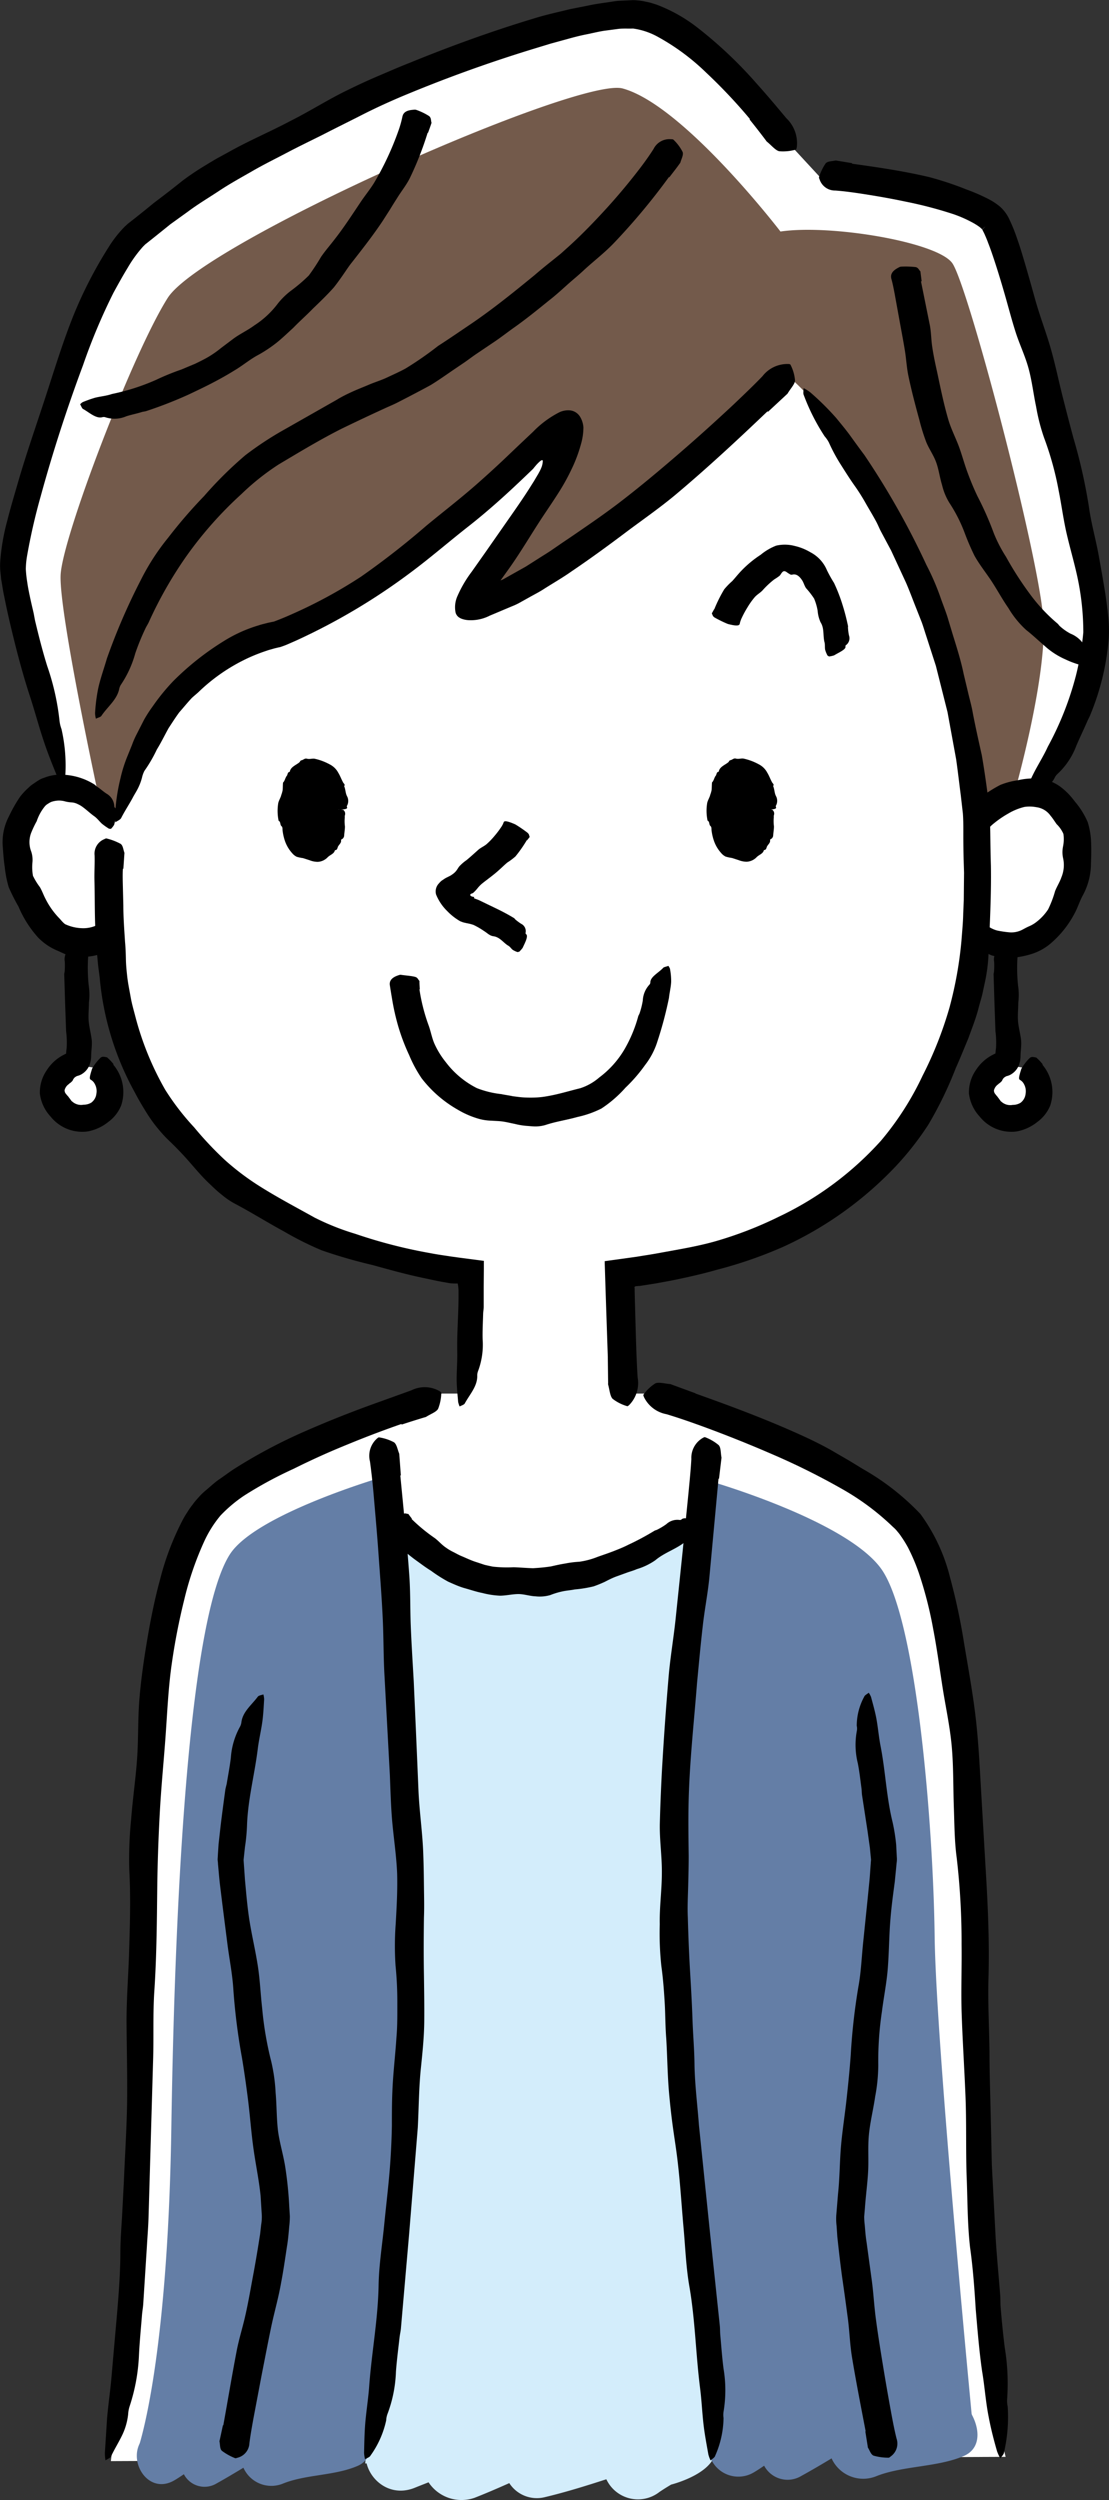 <svg xmlns="http://www.w3.org/2000/svg" width="45.423" height="102.384" viewBox="0 0 45.423 102.384"><rect x="0" y="0" width="45.423" height="102.384" fill="#333333" stroke="none"/><g transform="translate(-1220.253 -184.873)"><g transform="translate(1220.61 185.416)"><path d="M1264.574,219.134c1.953,1.541.3,5.26-1.166,5.712a1.928,1.928,0,0,1-2.142-.414l.012.377c-1.053,9.538-7.968,13.065-14.516,13.884l.172,5.352-6.52.113V238.7c-6.758-.837-13.71-4.556-14.642-13.426l-.077-.625a2.088,2.088,0,0,1-1.895.2c-1.466-.452-2.79-4.171-.836-5.712l1.08-.582s-2.388-6.919-2.388-8.813,3.3-12.191,5.188-13.756c5.366-4.432,17.709-9.061,20.428-8.978s6.59,5.6,6.59,5.6l.99,1.071s6.177.659,7.165,1.73,4.036,14.167,4.036,16.886c0,2.222-1.761,5.434-2.4,6.533Z" transform="translate(-1221.656 -187.003)" fill="#fff"/><g transform="translate(39.819 43.062)"><path d="M1379.545,356.048a1.154,1.154,0,1,1-.714-.11Z" transform="translate(-1377.868 -355.938)" fill="#fff"/></g><g transform="translate(4.184 56.531)"><path d="M1238.072,452.493a153.852,153.852,0,0,0,1.134-17.124c.227-10.584.7-19.6,3.081-22.095s9.337-4.5,9.337-4.5h8.278s8.43,2.608,10.812,5.1,2.722,11.681,2.722,22.681,1.284,15.763,1.284,15.763Z" transform="translate(-1238.072 -408.776)" fill="#fff"/></g><path d="M1259.469,204.87s-3.969-5.179-6.464-5.859c-1.8-.491-17.2,6.313-18.636,8.581s-4.308,9.79-4.384,11.34,1.588,9.223,1.588,9.223l.907.529a11.281,11.281,0,0,1,3.251-5.9c2.646-2.344,4.2-1.112,8.014-4.309,4.233-3.554,7.031-5.557,7.031-5.179s-4.157,6.69-3.326,6.615,10.243-6.464,12.247-9.186c0,0,2.685,2,5.368,8.09s2.42,9.753,2.42,9.753l1.549-.643s1.323-4.611,1.209-7.069-3.1-13.835-3.743-14.7S1261.51,204.567,1259.469,204.87Z" transform="translate(-1227.859 -195.931)" fill="#735a4b"/><path d="M1252.446,422.123s-5.226,1.518-6.294,3.175c-1.644,2.552-2.248,13.571-2.4,23.474s-1.381,13.212-1.381,13.212l9.356.227a197.637,197.637,0,0,0,1.854-20.469A174.108,174.108,0,0,0,1252.446,422.123Z" transform="translate(-1237.091 -362.19)" fill="#647ea6"/><path d="M1329.8,422.79s5.557,1.588,7.032,3.572,2.154,10.547,2.211,15.083,1.606,20.508,1.606,20.508l-10.736.812s-1.457-14.289-1.588-19.9A122.69,122.69,0,0,1,1329.8,422.79Z" transform="translate(-1301.118 -362.687)" fill="#647ea6"/><path d="M1280.085,429.25s.737,14.686.793,17.918-1.945,20.337-1.945,20.337l14.193-.222s-1.531-18.981-1.588-21.986,1.077-16.5,1.077-16.5-3.232,2.495-6.634,2.495A10.2,10.2,0,0,1,1280.085,429.25Z" transform="translate(-1264.333 -367.162)" fill="#d3edfb"/><path d="M1291.527,572.611c-.16.095-.318.193-.477.3a1.43,1.43,0,0,1-2.178-.518c-.844.273-1.688.537-2.558.742a1.342,1.342,0,0,1-1.417-.584c-.467.207-.938.412-1.419.6a1.619,1.619,0,0,1-1.888-.633c-.186.073-.374.146-.561.222-1.651.672-2.888-1.692-1.228-2.367,1.224-.5,2.457-.923,3.63-1.522a1.387,1.387,0,0,1,1.857.629c.4-.165.8-.324,1.205-.464a1.7,1.7,0,0,1,1.991.752c.88-.284,1.758-.577,2.653-.822a3.683,3.683,0,0,1,2.05,1.687C1293.991,572,1291.527,572.611,1291.527,572.611Z" transform="translate(-1264.394 -471.402)" fill="#d3edfb"/><path d="M1250.412,568.09c.141-.838-.836-1.346-1.576-1.092a14.35,14.35,0,0,0-2.718,1.356,1.106,1.106,0,0,0-1.423-.442c-.7.331-1.224.869-1.887,1.247-1.221.7-.267,2.672.961,1.97.136-.078.267-.167.4-.256a.955.955,0,0,0,1.339.378c.373-.208.738-.425,1.1-.645a1.252,1.252,0,0,0,1.632.645c.95-.377,2.112-.313,3.05-.721C1252.436,570.029,1251.473,568.053,1250.412,568.09Z" transform="translate(-1236.995 -470.088)" fill="#647ea6"/><path d="M1343.444,565.006c.158-.939-.947-1.508-1.785-1.224a16.362,16.362,0,0,0-3.079,1.52,1.259,1.259,0,0,0-1.611-.5c-.788.371-1.394.96-2.136,1.4a1.233,1.233,0,1,0,1.089,2.208c.154-.088.3-.187.448-.288a1.087,1.087,0,0,0,1.516.423c.423-.233.837-.476,1.246-.723a1.424,1.424,0,0,0,1.848.723c1.077-.423,2.5-.361,3.563-.819C1345.846,567.169,1344.646,564.965,1343.444,565.006Z" transform="translate(-1305.429 -467.686)" fill="#647ea6"/></g><g transform="translate(1222.374 228.478)"><path d="M1230.252,356.048a1.154,1.154,0,1,1-.713-.11Z" transform="translate(-1228.575 -355.938)" fill="#fff"/></g><g transform="translate(1236.209 224.429)"><path d="M1284.074,341.015a7.553,7.553,0,0,0,.387,1.506c.083.239.128.5.232.731a3.453,3.453,0,0,0,.461.745,3.662,3.662,0,0,0,1.271,1.062,3.868,3.868,0,0,0,1,.245c.157.034.319.053.477.088.162.019.324.045.489.051s.307.006.459,0,.3-.025.453-.052c.476-.081.911-.219,1.356-.327a2.242,2.242,0,0,0,.78-.441,3.907,3.907,0,0,0,1.038-1.162,5.622,5.622,0,0,0,.556-1.336c.012-.047.045-.088.059-.135a3.11,3.11,0,0,0,.13-.52,1.026,1.026,0,0,1,.276-.653.143.143,0,0,0,.034-.1c.011-.224.334-.378.528-.586.03-.033.138-.048.208-.079a.432.432,0,0,1,.066.115,2.714,2.714,0,0,1,.05.529c-.009.225-.067.445-.09.667a15.654,15.654,0,0,1-.471,1.777,3.067,3.067,0,0,1-.51.977,6.365,6.365,0,0,1-.8.924,4.963,4.963,0,0,1-.987.855,4.112,4.112,0,0,1-.986.346c-.437.125-.874.183-1.313.33a1.489,1.489,0,0,1-.389.057c-.131,0-.262-.016-.392-.025a2.947,2.947,0,0,1-.474-.081c-.157-.03-.313-.07-.472-.094s-.31-.024-.47-.036a2.135,2.135,0,0,1-.478-.064,3.617,3.617,0,0,1-.908-.386,4.936,4.936,0,0,1-1.48-1.286,5.317,5.317,0,0,1-.51-.946,8.363,8.363,0,0,1-.442-1.16,9.5,9.5,0,0,1-.248-1.077c-.034-.2-.068-.405-.1-.611-.031-.167.039-.323.342-.423a.272.272,0,0,1,.1-.023c.2.032.428.042.59.086.107.028.122.11.178.168.005.005,0,.013,0,.019,0,.106.007.213.015.32Z" transform="translate(-1282.85 -340.053)"/></g><g transform="translate(1231.608 215.943)"><path d="M1268.507,309.985c0,.942-.473,1.707-1.056,1.707s-1.055-.764-1.055-1.707.471-1.706,1.055-1.706S1268.507,309.043,1268.507,309.985Z" transform="translate(-1265.989 -307.892)"/><g transform="translate(0 0)"><path d="M1267.379,308.854l-.27-.039c-.123-.018-.151-.041-.125-.068s.045-.04.052-.059a.279.279,0,0,0,0-.189c0-.011-.021-.019-.03-.029s-.037-.019-.029-.033c.064-.116.011-.215-.008-.316a1.014,1.014,0,0,0-.1-.194c-.012-.035.026-.1-.006-.122-.118-.09-.156-.225-.257-.308-.03-.024-.057-.05-.088-.071a.08.08,0,0,0-.1-.02c-.033.017-.045-.026-.071-.046a.133.133,0,0,0-.175,0,.147.147,0,0,1-.145.031c-.028,0-.03.038-.051.044a.235.235,0,0,0-.157.12c-.031.079-.1.13-.118.217-.009.062-.044.107-.054.167a1.659,1.659,0,0,0-.013.218c0,.026-.022.046-.04.068a.092.092,0,0,0-.022.105c.019.043-.03.073-.046.111,0,.006-.028.009-.02.016.09.078-.057.119-.073.186-.012.044-.072.087-.042.133a.252.252,0,0,1,.028.11c.005.026,0,.052-.046.08s-.041.058,0,.081.03.051.043.076a.353.353,0,0,0,.055.077.1.1,0,0,1,.017.027,1.72,1.72,0,0,0,.076.255c.013.031.064.049.05.087s-.03.075-.017.1a.14.14,0,0,0,.03.051c.048.038.073.081.013.174-.01.016.009.017.008.028a.827.827,0,0,0-.005.105c0,.011,0,.022.018.023.06.008.055.058.064.1a.139.139,0,0,0,.112.107,2.27,2.27,0,0,1,.338.125.275.275,0,0,0,.131.021c.022,0,.04-.031.058-.046s.064.022.1.02a.131.131,0,0,0,.146-.091.485.485,0,0,1,.11-.172c.028-.042.1-.059.1-.124,0-.116.1-.176.124-.282a1.561,1.561,0,0,0,.044-.25.44.44,0,0,0-.057-.142.034.034,0,0,1,0-.024c.015-.045-.028-.1-.047-.145a.2.2,0,0,1-.006-.152c.007-.029.065-.055.174-.08.081-.019.153-.042.225-.065.234,0,.234.005.261.039a.2.2,0,0,1,.034.194c-.011.041,0,.084-.008.125a1.681,1.681,0,0,0,.01.329v.006c0,.087-.013.175-.022.265-.007.047-.006.1-.016.144a.212.212,0,0,1-.047.079c-.022.026-.08.034-.073.071.015.12-.09.177-.131.271-.021.056-.029.137-.121.136-.035.158-.2.185-.307.3a.6.6,0,0,1-.4.178.928.928,0,0,1-.329-.066l-.27-.087a1.751,1.751,0,0,1-.26-.055.574.574,0,0,1-.183-.145,1.471,1.471,0,0,1-.282-.458,2.051,2.051,0,0,1-.113-.475c-.009-.06.01-.126-.042-.173-.075-.069-.018-.164-.125-.231-.007-.005,0-.012,0-.018a1.96,1.96,0,0,1-.01-.7c.026-.116.1-.222.125-.334a1.237,1.237,0,0,0,.055-.194c.009-.1.005-.2.015-.3a.024.024,0,0,1,.008-.018c.073-.077.08-.186.146-.269.042-.051.023-.151.122-.163.033-.2.239-.266.388-.384.031-.023.044-.083.088-.089.079-.01.135-.093.226-.066.111.03.207-.013.31,0a2.33,2.33,0,0,1,.632.237.807.807,0,0,1,.342.337c.082.133.128.271.2.4.016.03.047.054.059.086s-.021.057-.012.077c.054.129.047.269.11.394a.411.411,0,0,1,0,.4c-.015.023,0,.046.008.068C1267.66,308.815,1267.626,308.829,1267.379,308.854Z" transform="translate(-1264.801 -306.761)"/></g></g><g transform="translate(1249.179 215.943)"><path d="M1337.438,309.985c0,.942-.472,1.707-1.056,1.707s-1.056-.764-1.056-1.707.477-1.706,1.056-1.706S1337.438,309.043,1337.438,309.985Z" transform="translate(-1334.92 -307.892)"/><g transform="translate(0 0)"><path d="M1336.311,308.855l-.27-.04c-.123-.018-.151-.04-.125-.068s.045-.04.052-.059a.279.279,0,0,0,0-.189c0-.011-.02-.019-.03-.029s-.037-.019-.029-.033c.065-.116.011-.214-.008-.316a1,1,0,0,0-.1-.194c-.012-.035.026-.1-.006-.122-.118-.09-.156-.225-.257-.307-.03-.024-.057-.051-.088-.071a.082.082,0,0,0-.1-.02c-.033.017-.045-.025-.07-.046a.133.133,0,0,0-.175,0,.147.147,0,0,1-.145.031c-.027,0-.029.038-.051.043a.236.236,0,0,0-.157.121c-.031.079-.1.13-.118.217-.009.062-.044.107-.054.167a1.653,1.653,0,0,0-.014.218c0,.026-.022.046-.039.068a.092.092,0,0,0-.022.105c.019.044-.03.073-.047.111,0,.006-.028.009-.019.016.09.079-.057.119-.073.186-.013.043-.072.087-.042.133a.246.246,0,0,1,.028.11c.005.026,0,.052-.045.08s-.041.058,0,.081.03.051.043.076a.36.36,0,0,0,.055.077.1.1,0,0,1,.017.027,1.7,1.7,0,0,0,.076.254c.013.031.064.049.05.087s-.03.075-.016.1a.132.132,0,0,0,.03.051c.048.039.074.081.013.174-.01.016.009.017.008.028a.824.824,0,0,0-.005.1c0,.011,0,.022.018.023.06.008.055.058.065.1a.138.138,0,0,0,.111.107,2.224,2.224,0,0,1,.338.126.271.271,0,0,0,.13.021c.022,0,.04-.031.058-.046s.064.022.1.02a.131.131,0,0,0,.146-.091.487.487,0,0,1,.109-.172c.028-.042.1-.059.1-.124,0-.116.1-.176.124-.282a1.617,1.617,0,0,0,.044-.25.448.448,0,0,0-.057-.142.033.033,0,0,1,0-.024c.015-.045-.028-.1-.048-.145a.2.2,0,0,1-.006-.152c.006-.029.065-.055.174-.08.081-.019.153-.042.225-.065.234,0,.234.005.261.039a.2.2,0,0,1,.034.194c-.011.041,0,.084-.008.125a1.681,1.681,0,0,0,.01.329v.006c0,.087-.013.175-.022.265-.007.047-.006.1-.016.144a.21.21,0,0,1-.047.079c-.022.026-.08.034-.073.072.015.12-.09.177-.131.271-.022.056-.029.136-.122.136-.035.158-.2.185-.307.3a.605.605,0,0,1-.4.178.941.941,0,0,1-.33-.066l-.27-.088a1.773,1.773,0,0,1-.26-.056.573.573,0,0,1-.183-.145,1.472,1.472,0,0,1-.281-.457,2.045,2.045,0,0,1-.114-.475c-.009-.06.009-.126-.042-.173-.076-.069-.018-.165-.126-.231-.007,0,0-.012,0-.018a1.941,1.941,0,0,1-.01-.7c.026-.116.1-.223.125-.334a1.259,1.259,0,0,0,.056-.194c.009-.1.006-.2.015-.3a.023.023,0,0,1,.008-.018c.074-.077.08-.186.146-.268.041-.051.023-.151.122-.163.033-.2.239-.266.387-.383.031-.023.045-.083.088-.089.079-.01.135-.093.226-.067.111.03.208-.014.311,0a2.335,2.335,0,0,1,.633.237.807.807,0,0,1,.341.337c.082.133.127.271.2.4.016.03.047.054.059.086s-.021.057-.012.077c.054.129.047.269.109.394a.41.41,0,0,1,0,.4c-.014.023,0,.046.008.068C1336.591,308.816,1336.557,308.83,1336.311,308.855Z" transform="translate(-1333.732 -306.763)"/></g></g><g transform="translate(1238.096 218.506)"><g transform="translate(0 0)"><path d="M1293.987,317.591a5.387,5.387,0,0,1-.466.667,2.569,2.569,0,0,1-.331.248c-.122.1-.227.209-.345.311-.218.2-.461.368-.693.554a1.333,1.333,0,0,0-.188.195,1.524,1.524,0,0,1-.16.171c-.032.037-.081.033-.113.06s-.032.062.02.09c.09.043.139.013.115.07a.016.016,0,0,0,.006.019c.005,0,.008,0,.044.016l.086.031a1.079,1.079,0,0,1,.1.043l.726.35c.223.11.449.229.675.367.023.013.035.042.055.058a2.183,2.183,0,0,0,.235.175.333.333,0,0,1,.182.373.054.054,0,0,0,.024.054c.1.081-.056.371-.145.562a1.265,1.265,0,0,1-.14.157c-.026,0-.062.017-.076.011a1.009,1.009,0,0,1-.185-.087c-.066-.049-.108-.129-.185-.172-.2-.116-.34-.353-.611-.388-.157-.02-.257-.139-.386-.215a3.048,3.048,0,0,0-.427-.248,1.657,1.657,0,0,0-.264-.068l-.137-.031a1.289,1.289,0,0,1-.148-.054,2.36,2.36,0,0,1-.529-.415,1.983,1.983,0,0,1-.457-.681.475.475,0,0,1,.119-.453.844.844,0,0,1,.107-.108l.136-.091c.094-.058.217-.1.3-.166.209-.139.218-.27.327-.369a1.726,1.726,0,0,1,.253-.213c.168-.136.329-.287.5-.438.1-.083.229-.137.33-.223a2.975,2.975,0,0,0,.327-.34,3.621,3.621,0,0,0,.259-.341.865.865,0,0,0,.111-.211c.02-.063.112-.067.395.05a.7.7,0,0,1,.094.042,5.416,5.416,0,0,1,.483.331c.082.069.067.115.093.169,0,.005,0,.007,0,.01l-.107.135Z" transform="translate(-1290.252 -316.817)"/></g></g><g transform="translate(1249.4 207.176)"><path d="M1334.708,275.018a5.732,5.732,0,0,1,.408-.818,2.879,2.879,0,0,1,.326-.335c.121-.131.228-.27.352-.4a4.444,4.444,0,0,1,.814-.679,2.308,2.308,0,0,1,.634-.374,1.582,1.582,0,0,1,.754.011,2.241,2.241,0,0,1,.655.263,1.464,1.464,0,0,1,.671.732,5.551,5.551,0,0,0,.291.522,6.844,6.844,0,0,1,.357.927c.087.278.157.556.215.835.007.027-.007.058,0,.086a2.036,2.036,0,0,0,.04.3.348.348,0,0,1-.125.4.055.055,0,0,0-.018.057c.022.122-.281.246-.465.36a1.141,1.141,0,0,1-.206.046c-.023-.013-.06-.028-.068-.044a1.108,1.108,0,0,1-.094-.231c-.019-.1,0-.206-.026-.306-.071-.27,0-.567-.161-.818a1.386,1.386,0,0,1-.12-.471,2.261,2.261,0,0,0-.145-.5,3.376,3.376,0,0,0-.331-.428c-.075-.111-.1-.243-.176-.345-.09-.13-.211-.247-.373-.212-.089.026-.116-.023-.164-.045s-.125-.11-.2-.091-.117.135-.172.187a2.207,2.207,0,0,1-.213.145,3.464,3.464,0,0,0-.479.447c-.091.1-.225.172-.322.28a3.06,3.06,0,0,0-.3.421,3.954,3.954,0,0,0-.228.419,1.067,1.067,0,0,0-.088.252c-.014.073-.106.1-.4.03a.711.711,0,0,1-.1-.026,5.028,5.028,0,0,1-.527-.258c-.091-.057-.081-.109-.115-.163,0-.005,0-.008,0-.011l.093-.168Z" transform="translate(-1334.599 -272.369)"/></g><g transform="translate(1259.797 216.746)"><g transform="translate(0 0)"><path d="M1375.661,310.985a5.478,5.478,0,0,1,1.151-.8,3,3,0,0,1,.718-.191,2.782,2.782,0,0,1,.913-.062,1.753,1.753,0,0,1,.853.344,2.968,2.968,0,0,1,.313.28,3.616,3.616,0,0,1,.261.313,3.29,3.29,0,0,1,.525.845,3.186,3.186,0,0,1,.139.9c.012.277,0,.55-.008.824a2.749,2.749,0,0,1-.319,1.242c-.14.247-.218.523-.357.776a4.156,4.156,0,0,1-.987,1.231,2.237,2.237,0,0,1-.736.41,3.535,3.535,0,0,1-.727.156c-.05.006-.1-.009-.152-.007-.093,0-.188-.009-.281-.014s-.189-.021-.285-.028a.731.731,0,0,1-.626-.382.152.152,0,0,0-.079-.067c-.208-.105-.167-.474-.126-.71a.476.476,0,0,1,.13-.167.143.143,0,0,1,.081-.007c.087.045.188.076.274.118a1.216,1.216,0,0,0,.343.157,4.3,4.3,0,0,0,.528.077.977.977,0,0,0,.545-.129c.111-.059.164-.087.257-.128a1.312,1.312,0,0,0,.262-.153,2.112,2.112,0,0,0,.5-.531,4.321,4.321,0,0,0,.284-.744c.075-.194.192-.371.26-.57a1.307,1.307,0,0,0,.065-.806,1.175,1.175,0,0,1,0-.444,1.527,1.527,0,0,0,.018-.527,1.241,1.241,0,0,0-.278-.4c-.086-.121-.159-.24-.252-.349a.843.843,0,0,0-.572-.345,1.486,1.486,0,0,0-.489-.013,2.415,2.415,0,0,0-.66.268,4.112,4.112,0,0,0-.572.387,1.913,1.913,0,0,0-.284.271c-.068.084-.182.087-.441-.082a.448.448,0,0,1-.084-.06,3.426,3.426,0,0,1-.356-.47c-.052-.1,0-.158,0-.233,0-.007.008-.009.012-.013.075-.061.151-.119.227-.177Z" transform="translate(-1375.386 -309.912)"/></g></g><g transform="translate(1220.362 216.588)"><g transform="translate(0)"><path d="M1225.165,316.439a2.529,2.529,0,0,1-1.58.305,1.539,1.539,0,0,1-.361-.1c-.114-.05-.217-.1-.335-.15a2.378,2.378,0,0,1-.759-.526,4.514,4.514,0,0,1-.8-1.263,7.919,7.919,0,0,1-.4-.793,4.536,4.536,0,0,1-.163-.825c-.039-.258-.06-.522-.078-.792a2.279,2.279,0,0,1,.252-1.292,5.921,5.921,0,0,1,.455-.8,3,3,0,0,1,.275-.305l.151-.139c.056-.046.127-.091.192-.136s.132-.089.2-.127.154-.063.232-.092a1.81,1.81,0,0,1,.486-.1,2.614,2.614,0,0,1,1.5.394c.04.023.069.063.107.089.142.092.256.2.393.29a.629.629,0,0,1,.322.519.106.106,0,0,0,.042.075c.138.126.006.446-.047.679a.8.8,0,0,1-.131.169.228.228,0,0,1-.093-.011,2.681,2.681,0,0,1-.281-.2c-.107-.1-.19-.217-.306-.3-.159-.111-.3-.249-.449-.359a1.084,1.084,0,0,0-.239-.145.638.638,0,0,0-.263-.068,1.373,1.373,0,0,1-.287-.05.92.92,0,0,0-.262-.023,1.049,1.049,0,0,0-.275.057,1,1,0,0,0-.127.074.461.461,0,0,0-.123.1,1.92,1.92,0,0,0-.337.612,4.173,4.173,0,0,0-.236.5,1.068,1.068,0,0,0,.013.749,1.085,1.085,0,0,1,.048.436,2.042,2.042,0,0,0,.021.552,2.69,2.69,0,0,0,.284.464c.089.153.146.318.225.47a3.221,3.221,0,0,0,.545.78c.055.054.1.112.149.164a.846.846,0,0,0,.071.069.256.256,0,0,0,.093.056,1.739,1.739,0,0,0,.632.142,1.289,1.289,0,0,0,.536-.087.648.648,0,0,0,.243-.158c.052-.059.134-.03.395.135a.815.815,0,0,1,.086.057,1.872,1.872,0,0,1,.365.465c.045.1-.021.18-.046.264,0,.008-.011.01-.017.015a2.342,2.342,0,0,1-.311.185Z" transform="translate(-1220.681 -309.291)"/></g></g><g transform="translate(1224.95 199.77)"><g transform="translate(0)"><path d="M1265.417,245.265c-1.21,1.155-2.437,2.295-3.719,3.375-.632.532-1.311,1.006-1.976,1.5-.762.575-1.534,1.141-2.33,1.679-.372.263-.773.491-1.157.737-.192.123-.4.226-.6.34l-.3.167a2.547,2.547,0,0,1-.362.177l-.933.393a1.7,1.7,0,0,1-.827.186,1.012,1.012,0,0,1-.312-.055.526.526,0,0,1-.151-.085.365.365,0,0,1-.106-.164,1.114,1.114,0,0,1,.061-.654,4.9,4.9,0,0,1,.6-1.031l.569-.807.93-1.333c.291-.415.579-.829.848-1.249l.2-.317.177-.3.066-.121c.015-.03.029-.06.042-.09a.813.813,0,0,0,.077-.316.038.038,0,0,0-.017-.032.059.059,0,0,0-.045.009.464.464,0,0,0-.078.059,1.632,1.632,0,0,0-.128.13l-.078.092-.031.039-.014.018-.032.032-.049.047c-.265.256-.546.523-.824.781-.559.518-1.137,1.023-1.744,1.5-.8.626-1.573,1.3-2.4,1.913a25.478,25.478,0,0,1-4.673,2.772l-.281.123a3.582,3.582,0,0,1-.367.141l-.07.014-.031.007-.06.015q-.06.013-.124.032c-.084.026-.168.044-.253.076a7.021,7.021,0,0,0-1,.413,7.422,7.422,0,0,0-1.761,1.244c-.1.1-.215.186-.318.284-.177.189-.341.392-.513.587-.154.209-.294.43-.437.648-.162.293-.307.593-.481.875a5.75,5.75,0,0,1-.507.872,1.138,1.138,0,0,0-.1.278,2.22,2.22,0,0,1-.169.446c-.07.139-.156.268-.223.4-.145.265-.314.521-.457.8-.044.087-.158.121-.24.182a2.086,2.086,0,0,1-.014-.317,8.06,8.06,0,0,1,.22-1.479,5.69,5.69,0,0,1,.291-.921l.182-.449a3.537,3.537,0,0,1,.194-.444l.3-.588a5.487,5.487,0,0,1,.359-.555,8.455,8.455,0,0,1,.834-1.025,11.337,11.337,0,0,1,2.072-1.641,5.793,5.793,0,0,1,1.427-.645c.124-.043.257-.07.385-.105l.2-.042a.216.216,0,0,0,.046-.009l.063-.024c.229-.088.455-.181.678-.282a19.615,19.615,0,0,0,2.831-1.538,32.8,32.8,0,0,0,2.666-2.08c.695-.575,1.414-1.126,2.094-1.727.445-.393.884-.794,1.314-1.208l.4-.381.567-.535a4.072,4.072,0,0,1,1.083-.8.85.85,0,0,1,.434-.073.542.542,0,0,1,.222.076.569.569,0,0,1,.183.183.976.976,0,0,1,.138.438,2.514,2.514,0,0,1-.1.683,5.913,5.913,0,0,1-.377,1.01,8.679,8.679,0,0,1-.483.888c-.236.378-.484.738-.724,1.1-.461.7-.88,1.421-1.356,2.09l-.332.463c-.024.033-.017.025-.017.026h0a.023.023,0,0,0-.01.008,0,0,0,0,0,0,0s0,0,.028-.01l.073-.032a.169.169,0,0,0,.028-.014l.129-.073.259-.146.519-.291.508-.323c.169-.109.341-.212.509-.324l.5-.344c.376-.25.75-.51,1.125-.769s.746-.525,1.111-.8c.868-.661,1.709-1.365,2.538-2.081.751-.648,1.488-1.314,2.214-1.992.4-.381.807-.766,1.192-1.166a1.286,1.286,0,0,1,1.032-.5c.041,0,.1,0,.115.03a1.717,1.717,0,0,1,.186.64c0,.153-.2.355-.3.534a.287.287,0,0,1-.044.045l-.761.707Z" transform="translate(-1238.679 -243.316)"/></g></g><g transform="translate(1220.253 184.873)"><path d="M1250.968,189.747a21.733,21.733,0,0,0-1.792-1.9,9.152,9.152,0,0,0-2-1.477,2.891,2.891,0,0,0-.993-.328c-.188.007-.368-.006-.569.01l-.622.082c-.241.038-.485.1-.728.148s-.486.11-.729.178l-.729.2-.725.221a57.314,57.314,0,0,0-5.435,1.969c-.54.231-1.073.476-1.595.743s-1.049.524-1.569.793c-.494.247-.992.486-1.48.743s-.985.5-1.46.778c-.443.253-.89.5-1.315.782s-.864.541-1.268.844l-.489.352-.244.176-.232.188-.465.373-.233.185c-.036.03-.085.064-.11.09l-.075.075a5.241,5.241,0,0,0-.627.866c-.2.327-.393.676-.584,1.026a24.322,24.322,0,0,0-1.245,2.962c-.66,1.77-1.246,3.579-1.743,5.4a24.457,24.457,0,0,0-.552,2.423,3.5,3.5,0,0,0-.05.526,5,5,0,0,0,.059.542c.026.191.067.391.109.592s.089.4.136.6c.038.159.057.323.1.484.14.586.292,1.176.472,1.755a10.087,10.087,0,0,1,.506,2.255,1.414,1.414,0,0,0,.079.325,6.681,6.681,0,0,1,.148,2.032c0,.1-.081.187-.124.281a2.353,2.353,0,0,1-.168-.294c-.2-.489-.4-.977-.566-1.476-.217-.64-.389-1.3-.6-1.939-.284-.875-.518-1.765-.733-2.664-.108-.449-.21-.9-.3-1.361-.053-.226-.081-.467-.126-.7l-.038-.375a2.6,2.6,0,0,1,0-.386,8.777,8.777,0,0,1,.285-1.643c.134-.531.291-1.055.442-1.577.331-1.143.723-2.265,1.093-3.394.387-1.18.744-2.373,1.216-3.533a17.6,17.6,0,0,1,1.4-2.7,4.8,4.8,0,0,1,.667-.85l.109-.1c.036-.033.066-.053.1-.08l.195-.153.388-.309.385-.314c.13-.1.264-.2.394-.3q.393-.3.779-.611a11.058,11.058,0,0,1,.95-.638c.164-.1.328-.2.495-.295l.5-.273c.815-.456,1.675-.817,2.494-1.253.8-.4,1.553-.887,2.361-1.274q.609-.3,1.237-.568c.418-.177.834-.361,1.257-.526,1.67-.683,3.367-1.3,5.105-1.824.482-.153.984-.258,1.476-.381l.756-.15c.248-.055.509-.092.771-.129.157-.021.306-.051.47-.065l.509-.023a1.235,1.235,0,0,1,.264.007,2.128,2.128,0,0,1,.273.037c.087.019.176.036.262.058l.249.078a6.411,6.411,0,0,1,1.693.956,17.557,17.557,0,0,1,2.42,2.294c.412.458.807.929,1.2,1.4a1.41,1.41,0,0,1,.431,1.175c-.009.042-.016.108-.046.113a1.9,1.9,0,0,1-.674.066c-.153-.031-.335-.257-.507-.393a.281.281,0,0,1-.041-.052q-.327-.435-.669-.859Z" transform="translate(-1220.253 -184.873)"/></g><g transform="translate(1253.8 191.453)"><path d="M1353.214,210.811c1.053.146,2.106.3,3.155.547a13.246,13.246,0,0,1,1.53.508,7.831,7.831,0,0,1,.9.391,2.625,2.625,0,0,1,.473.312,1.569,1.569,0,0,1,.381.515,7.012,7.012,0,0,1,.34.852c.1.278.18.554.263.83.165.552.316,1.1.471,1.654.189.667.442,1.317.631,1.984.178.629.311,1.27.469,1.9.148.587.3,1.175.458,1.759a22.019,22.019,0,0,1,.632,2.819c.088.634.262,1.255.383,1.887.1.555.2,1.111.29,1.677.042.283.08.569.11.863a5.487,5.487,0,0,1,.027.93,10.294,10.294,0,0,1-.745,3.116c-.036.1-.088.186-.129.279-.148.342-.31.675-.455,1.014a3.007,3.007,0,0,1-.778,1.16.536.536,0,0,0-.115.164c-.208.4-.651.545-1.009.767-.056.035-.163,0-.245,0a.881.881,0,0,1,.043-.2c.13-.275.249-.555.388-.824.18-.344.388-.675.549-1.029a12.785,12.785,0,0,0,1.154-2.923,11.667,11.667,0,0,0,.3-1.76,10.8,10.8,0,0,0-.189-2c-.132-.7-.346-1.392-.505-2.092-.126-.56-.2-1.132-.313-1.7a12.768,12.768,0,0,0-.6-2.176,7.932,7.932,0,0,1-.326-1.272c-.111-.524-.17-1.06-.312-1.576-.136-.5-.363-.968-.521-1.458s-.29-1-.433-1.5-.29-.988-.449-1.469c-.079-.24-.161-.479-.248-.7-.042-.117-.087-.223-.132-.325a1.441,1.441,0,0,0-.065-.137l-.031-.063c-.009-.017-.011-.014-.015-.024l0-.006v0s0,0,.014-.014l.064-.062.031-.032.016-.016.008-.008,0,0-.138.127h0l-.007-.006a.184.184,0,0,1-.023-.027c-.032-.024-.056-.053-.1-.082a2.522,2.522,0,0,0-.3-.183,5.109,5.109,0,0,0-.737-.322,16.735,16.735,0,0,0-1.967-.516c-.607-.129-1.223-.236-1.84-.33-.346-.052-.693-.1-1.042-.125a.662.662,0,0,1-.638-.445c-.013-.033-.036-.081-.026-.106a2.125,2.125,0,0,1,.268-.557c.082-.1.258-.085.393-.12a.1.1,0,0,1,.039,0l.652.107Z" transform="translate(-1351.861 -210.686)"/></g><g transform="translate(1221.883 223.211)"><path d="M1229.656,340.537a1.735,1.735,0,0,1,.324,1.675,1.563,1.563,0,0,1-.521.668,1.91,1.91,0,0,1-.843.392,1.656,1.656,0,0,1-1.524-.606,1.684,1.684,0,0,1-.441-.939,1.6,1.6,0,0,1,.284-.963,1.787,1.787,0,0,1,.7-.632,1.681,1.681,0,0,1,.363-.141l.012,0h0l-.033.006h0l0,0h0l.092.4v-.007l0-.011-.009-.021a.244.244,0,0,1-.022-.039.089.089,0,0,0-.018-.024.118.118,0,0,0-.033-.027.167.167,0,0,0-.061-.029.368.368,0,0,0-.1-.034.429.429,0,0,1-.058-.009l-.038-.007c-.01,0,0,0-.006,0s0,0,0,0l0-.064a2.292,2.292,0,0,1,.024-.264,3.71,3.71,0,0,0-.023-.7l-.043-1.229-.033-1.1c0-.036.016-.072.017-.108a3.071,3.071,0,0,0,.006-.4.554.554,0,0,1,.161-.5.089.089,0,0,0,.023-.072c-.009-.161.282-.286.46-.424a.88.88,0,0,1,.194-.048c.02.024.053.047.059.071a2.027,2.027,0,0,1,.068.337c.009.144-.02.289-.008.434a6.845,6.845,0,0,0,.023,1.178,2.548,2.548,0,0,1,.008.694c0,.253-.03.507-.01.759s.1.529.127.794c.017.212-.023.423-.025.636,0,.059-.008.118-.015.176a1.218,1.218,0,0,1-.056.2.766.766,0,0,1-.358.392.682.682,0,0,1-.1.039l-.024.008-.028.005h0l0,0-.028.016-.053.033a.32.32,0,0,0-.079.1.212.212,0,0,1-.078.1c-.022.033-.068.044-.09.078a.426.426,0,0,0-.18.255.226.226,0,0,0,.057.151,1.427,1.427,0,0,0,.1.115c.018.038.056.065.068.1.035.025.044.073.083.093a.54.54,0,0,0,.47.134.594.594,0,0,0,.318-.086.523.523,0,0,0,.208-.371.6.6,0,0,0-.071-.4.4.4,0,0,0-.162-.166c-.056-.032-.051-.108.036-.385a.461.461,0,0,1,.033-.091,2.014,2.014,0,0,1,.339-.429c.081-.065.172-.024.255-.013.008,0,.013.009.018.014a1.9,1.9,0,0,1,.255.271Z" transform="translate(-1226.648 -335.275)"/></g><g transform="translate(1259.938 223.211)"><g transform="translate(0)"><path d="M1378.949,340.538a1.736,1.736,0,0,1,.322,1.675,1.564,1.564,0,0,1-.521.667,1.907,1.907,0,0,1-.843.392,1.656,1.656,0,0,1-1.524-.607,1.687,1.687,0,0,1-.44-.94,1.6,1.6,0,0,1,.284-.963,1.792,1.792,0,0,1,.7-.632,1.69,1.69,0,0,1,.364-.141l.006,0h.005l-.033.007h0l.008,0h0c.041.179-.091-.4.092.4h0v0l0-.005,0-.011-.009-.021a.3.3,0,0,1-.021-.038.083.083,0,0,0-.018-.024.118.118,0,0,0-.032-.026.176.176,0,0,0-.061-.029.366.366,0,0,0-.1-.033.432.432,0,0,1-.058-.009l-.038-.007c-.009,0,0,0-.005,0s0,0,0,0l0-.064a2.355,2.355,0,0,1,.024-.264,3.721,3.721,0,0,0-.023-.7l-.043-1.229-.033-1.1c0-.036.016-.072.017-.108a3.089,3.089,0,0,0,.006-.395.555.555,0,0,1,.161-.5.088.088,0,0,0,.023-.072c-.009-.161.282-.286.46-.424a.88.88,0,0,1,.194-.048c.02.024.053.047.059.071a2,2,0,0,1,.068.337c.009.144-.02.289-.008.433a6.845,6.845,0,0,0,.023,1.178,2.557,2.557,0,0,1,.008.694c0,.253-.03.507-.01.759s.1.529.127.794c.018.211-.023.423-.024.635,0,.059-.008.118-.015.176a1.229,1.229,0,0,1-.056.2.766.766,0,0,1-.357.392.644.644,0,0,1-.1.039l-.026.008-.028.006h0l0,0-.028.016-.053.033a.317.317,0,0,0-.079.1.21.21,0,0,1-.078.1c-.022.033-.067.044-.09.078a.425.425,0,0,0-.18.255.227.227,0,0,0,.057.151,1.489,1.489,0,0,0,.095.115c.018.038.056.065.068.1.035.024.043.073.082.093a.54.54,0,0,0,.469.134.6.6,0,0,0,.318-.086.524.524,0,0,0,.208-.371.6.6,0,0,0-.07-.4.4.4,0,0,0-.161-.166c-.056-.032-.051-.108.036-.385a.446.446,0,0,1,.033-.091,2.006,2.006,0,0,1,.339-.428c.082-.065.172-.023.255-.013.008,0,.013.009.018.014a1.918,1.918,0,0,1,.254.271Z" transform="translate(-1375.941 -335.275)"/></g></g><g transform="translate(1224.15 190.564)"><g transform="translate(0)"><path d="M1259.045,208.755a26.609,26.609,0,0,1-2.2,2.647c-.384.414-.836.759-1.252,1.138-.235.224-.489.427-.73.644s-.481.435-.738.634c-.479.388-.956.776-1.461,1.13-.25.179-.493.368-.747.541l-.766.516c-.155.105-.3.216-.456.326l-.465.315c-.31.211-.616.43-.936.626-.31.172-.625.335-.94.5l-.473.243c-.158.079-.323.145-.484.22-.594.271-1.207.562-1.756.828-.887.448-1.727.956-2.577,1.462a10.008,10.008,0,0,0-1.536,1.221,15.748,15.748,0,0,0-2.27,2.568,16.64,16.64,0,0,0-1.516,2.664c-.04.092-.1.176-.142.268a9.509,9.509,0,0,0-.417,1.022,4.35,4.35,0,0,1-.585,1.278.5.5,0,0,0-.074.189c-.1.441-.478.718-.727,1.09-.039.058-.149.074-.226.118a1.016,1.016,0,0,1-.034-.225,7.109,7.109,0,0,1,.125-1c.091-.422.24-.827.359-1.239a25.426,25.426,0,0,1,1.387-3.211,9.36,9.36,0,0,1,1.12-1.734,20.035,20.035,0,0,1,1.477-1.712,15.875,15.875,0,0,1,1.688-1.671,13.542,13.542,0,0,1,1.591-1.047l2.166-1.231c.1-.063.21-.121.317-.176s.206-.1.311-.149c.209-.094.424-.179.635-.267.256-.113.529-.192.783-.312s.512-.233.758-.368a14.054,14.054,0,0,0,1.334-.926c.46-.295.91-.607,1.365-.913.9-.613,1.748-1.3,2.592-1.991.232-.2.467-.393.707-.583l.358-.288.341-.307c.541-.492,1.049-1.02,1.543-1.561.445-.49.874-1,1.277-1.522.228-.292.444-.593.641-.9a.722.722,0,0,1,.705-.4c.036,0,.09,0,.109.02a1.833,1.833,0,0,1,.375.5c.047.123-.052.29-.09.434a.124.124,0,0,1-.024.037c-.14.2-.288.382-.432.573Z" transform="translate(-1235.54 -207.2)"/></g></g><g transform="translate(1223.535 189.358)"><path d="M1247.365,203.419a13.345,13.345,0,0,1-.722,1.842c-.142.292-.353.548-.521.822-.1.156-.2.315-.295.473l-.3.469c-.39.587-.824,1.14-1.255,1.692-.135.165-.249.346-.372.522s-.247.352-.381.519c-.267.3-.561.583-.853.863-.261.27-.544.517-.806.789-.22.2-.437.411-.671.6a5.547,5.547,0,0,1-.747.5c-.353.184-.657.449-1,.649-.3.187-.6.353-.912.515s-.625.31-.941.46a17.111,17.111,0,0,1-1.744.682c-.058.021-.122.022-.181.039-.214.069-.435.108-.647.178a1.21,1.21,0,0,1-.857.037.208.208,0,0,0-.123,0c-.264.065-.533-.2-.79-.34-.04-.022-.077-.124-.115-.189a.431.431,0,0,1,.1-.087,4.667,4.667,0,0,1,.519-.185c.226-.055.463-.073.684-.151a8.833,8.833,0,0,0,1.808-.579,10.072,10.072,0,0,1,1.033-.422l.563-.236c.183-.088.366-.178.542-.28a4.293,4.293,0,0,0,.524-.367l.508-.383c.273-.2.583-.341.855-.543a3.724,3.724,0,0,0,.966-.9,2.985,2.985,0,0,1,.55-.532,6.528,6.528,0,0,0,.714-.611,8.347,8.347,0,0,0,.5-.761c.172-.251.373-.479.557-.72.373-.475.7-.981,1.038-1.485.185-.283.406-.547.585-.838a12.1,12.1,0,0,0,.982-2.1,4.388,4.388,0,0,0,.169-.59c.031-.163.139-.272.455-.293a.311.311,0,0,1,.1,0,2.5,2.5,0,0,1,.539.258c.091.069.072.182.1.274,0,.009,0,.017-.006.025-.044.134-.091.263-.139.393Z" transform="translate(-1233.131 -202.468)"/></g><g transform="translate(1256.739 195.801)"><path d="M1364.629,228.345l.362,1.791c.057.295.052.6.1.9.051.345.124.685.2,1.025.137.646.268,1.295.453,1.929.112.385.3.746.44,1.121.129.354.225.72.357,1.073.121.328.254.65.405.964a13.017,13.017,0,0,1,.666,1.51,5.767,5.767,0,0,0,.5.965,13.569,13.569,0,0,0,1.015,1.572,6.913,6.913,0,0,0,1.09,1.156c.039.032.065.08.1.11a2.1,2.1,0,0,0,.435.306,1.169,1.169,0,0,1,.529.421.135.135,0,0,0,.085.051c.2.036.324.375.55.568a.843.843,0,0,1,.081.211.425.425,0,0,1-.124.061,1.944,1.944,0,0,1-.3.023,1.29,1.29,0,0,1-.3-.023,3.6,3.6,0,0,1-.725-.256,3.109,3.109,0,0,1-.854-.553c-.255-.218-.491-.446-.756-.652a3.891,3.891,0,0,1-.73-.9c-.24-.345-.439-.711-.663-1.059-.236-.364-.516-.706-.727-1.086a10.343,10.343,0,0,1-.409-.954,6.2,6.2,0,0,0-.617-1.208,2.474,2.474,0,0,1-.3-.729c-.095-.307-.133-.632-.242-.932s-.295-.55-.41-.838a8.076,8.076,0,0,1-.279-.9c-.164-.6-.323-1.2-.449-1.806-.071-.339-.087-.69-.143-1.032-.066-.407-.145-.812-.218-1.218l-.2-1.1c-.039-.205-.078-.411-.134-.613-.045-.166.007-.322.29-.467a.274.274,0,0,1,.1-.039,3.675,3.675,0,0,1,.6.018c.11.021.137.118.2.181.006.006,0,.015,0,.022l.048.374Z" transform="translate(-1363.392 -227.745)"/></g><g transform="translate(1245.018 200.761)"><path d="M1317.539,286.909l-.084-2.5-.033-1.034-.01-.306,0-.076c0-.009-.009-.033.007-.031l.037-.005.147-.02.587-.081.536-.075.3-.049q.3-.046.6-.1c.784-.146,1.575-.27,2.346-.491a15.715,15.715,0,0,0,2.575-1,13.268,13.268,0,0,0,4.176-3.107,12.1,12.1,0,0,0,1.707-2.665,15.566,15.566,0,0,0,1.1-2.783,16,16,0,0,0,.493-2.747c.027-.37.065-.738.072-1.11l.023-.556.005-.557.006-.557-.017-.561q-.014-.561-.012-1.124c0-.248,0-.5-.019-.745l-.085-.742c-.065-.494-.12-.988-.191-1.48l-.235-1.284-.117-.642-.159-.632-.318-1.264-.4-1.239c-.061-.184-.115-.371-.182-.553l-.213-.541c-.145-.359-.276-.724-.431-1.079l-.488-1.054-.122-.263-.137-.256-.273-.512c-.072-.134-.126-.278-.2-.414-.131-.245-.276-.482-.414-.723a8.144,8.144,0,0,0-.441-.706c-.208-.289-.395-.588-.582-.883a7.072,7.072,0,0,1-.5-.926,1.239,1.239,0,0,0-.172-.25,8.388,8.388,0,0,1-.851-1.678c-.045-.087-.007-.2-.015-.3a1.826,1.826,0,0,1,.277.175,11.09,11.09,0,0,1,1.062,1.051c.2.246.407.491.593.75s.373.516.563.77a32.32,32.32,0,0,1,2.539,4.5,10.127,10.127,0,0,1,.6,1.4c.086.239.18.477.258.719l.22.731c.165.531.333,1.061.445,1.606l.193.811c.064.27.141.538.186.811.11.57.237,1.137.364,1.706.1.572.181,1.149.257,1.727.028.231.055.463.075.7l.015.7c.007.466.012.932.027,1.4.02,1.221-.048,2.442-.1,3.679a6.874,6.874,0,0,1-.14,1.07l-.115.533c-.043.177-.1.351-.144.526-.108.43-.274.844-.424,1.26-.172.41-.335.82-.517,1.225a15.549,15.549,0,0,1-1.125,2.318,12.124,12.124,0,0,1-1.664,2.041,14.81,14.81,0,0,1-4.269,2.954,17.625,17.625,0,0,1-2.716.942c-.547.158-1.1.283-1.657.4-.277.059-.557.106-.835.158l-.42.066-.21.033-.055.008-.034,0c-.073.015-.2-.009-.167.089v.108l.009.37.042,1.5c.017.561.036,1.123.072,1.683a1.287,1.287,0,0,1-.33,1.11c-.031.028-.074.075-.1.063a1.767,1.767,0,0,1-.594-.3c-.108-.107-.128-.383-.185-.584a.243.243,0,0,1,0-.063l-.013-1.036Z" transform="translate(-1317.408 -247.202)"/></g><g transform="translate(1224.111 219.207)"><g transform="translate(0)"><path d="M1236.565,320.81c-.014.252-.006.5,0,.752l.019.751c0,.5.038.994.069,1.486.023.241.031.484.036.729s.031.486.058.729c.034.279.092.554.141.831s.13.546.2.82a12.18,12.18,0,0,0,1.212,2.954,10.263,10.263,0,0,0,1.183,1.536,14.175,14.175,0,0,0,1.249,1.329,10.558,10.558,0,0,0,1.346,1.028c.757.485,1.549.9,2.336,1.339a10.133,10.133,0,0,0,1.67.666,20.531,20.531,0,0,0,3.059.789c.232.045.465.081.7.115l.176.027.273.038.69.09.347.046.021,0c.006,0,0,.013,0,.02v.315l-.006.723,0,.822c0,.1-.02.191-.023.287-.01.349-.03.7-.021,1.048a3.067,3.067,0,0,1-.193,1.317.5.5,0,0,0-.027.19c0,.428-.314.755-.511,1.119-.031.056-.138.084-.211.125a.862.862,0,0,1-.061-.189c-.026-.3-.057-.6-.061-.9,0-.383.032-.767.024-1.15-.011-.521.018-1.041.037-1.562.01-.26.017-.521.016-.782l0-.177-.007-.1a1.216,1.216,0,0,0-.028-.177,2.286,2.286,0,0,1-.245-.005c-.042,0-.062-.005-.12-.014l-.231-.041c-.308-.054-.613-.126-.919-.189-.668-.144-1.326-.328-1.985-.51a20.487,20.487,0,0,1-2.072-.6,13.151,13.151,0,0,1-1.55-.776c-.666-.36-1.3-.76-1.985-1.123a3.094,3.094,0,0,1-.553-.374c-.177-.137-.34-.294-.5-.448-.4-.371-.734-.812-1.107-1.207-.179-.192-.363-.38-.556-.563s-.367-.384-.533-.591-.318-.436-.458-.666-.279-.462-.4-.7a11.871,11.871,0,0,1-1.449-4.722l-.067-.521-.047-.522c-.039-.347-.051-.7-.068-1.043-.025-.628-.016-1.247-.032-1.871-.01-.349.017-.7.006-1.043a.64.64,0,0,1,.389-.664c.032-.015.077-.041.1-.032a2.377,2.377,0,0,1,.577.221c.1.071.107.238.154.361a.1.1,0,0,1,0,.038l-.042.623Z" transform="translate(-1235.39 -319.565)"/></g></g><g transform="translate(1246.608 241.502)"><g transform="translate(0)"><path d="M1325.779,407.472c1.575.559,3.143,1.147,4.669,1.862.375.181.744.368,1.1.582l.542.314.537.329a10.145,10.145,0,0,1,2.362,1.844,7.4,7.4,0,0,1,1.214,2.595,25.349,25.349,0,0,1,.573,2.68c.181,1.087.382,2.168.5,3.259.11,1.029.155,2.062.217,3.091l.167,2.862c.093,1.514.162,3.026.118,4.544-.027,1,.03,2.012.042,3.018,0,.884.033,1.757.051,2.634l.03,1.314.015.657.034.656.123,2.345c.048.781.125,1.558.185,2.337.013.153.006.308.016.462.045.559.1,1.117.169,1.673a9.061,9.061,0,0,1,.1,2.119,1.073,1.073,0,0,0,.022.305,6.433,6.433,0,0,1-.148,1.872c-.007.1-.1.168-.152.256a1.794,1.794,0,0,1-.135-.292c-.137-.472-.258-.947-.347-1.427-.122-.616-.161-1.242-.267-1.859-.12-.84-.187-1.686-.26-2.531-.052-.846-.113-1.691-.232-2.534-.112-.986-.1-1.992-.143-2.989-.032-1.091,0-2.184-.047-3.274-.047-1.143-.121-2.274-.157-3.411-.023-.908.011-1.818,0-2.727a29.788,29.788,0,0,0-.2-3.555c-.092-.677-.092-1.377-.117-2.066-.029-.843-.012-1.689-.089-2.525-.075-.807-.25-1.6-.374-2.394s-.234-1.612-.386-2.4a16.209,16.209,0,0,0-.589-2.289,7.873,7.873,0,0,0-.442-1.035,4.61,4.61,0,0,0-.277-.448,1.839,1.839,0,0,0-.152-.2,1.29,1.29,0,0,0-.18-.187,10.283,10.283,0,0,0-2.066-1.545,28.689,28.689,0,0,0-2.9-1.443q-1.353-.587-2.745-1.1c-.519-.19-1.041-.374-1.57-.533a1.283,1.283,0,0,1-.915-.686c-.016-.038-.045-.094-.026-.115a1.7,1.7,0,0,1,.482-.459c.138-.066.4.011.613.027a.259.259,0,0,1,.059.02l.974.357Z" transform="translate(-1323.647 -407.031)"/></g></g><g transform="translate(1224.554 241.672)"><path d="M1249.272,409.215q-1.138.395-2.249.855c-.741.3-1.469.631-2.176.984a16.3,16.3,0,0,0-2.028,1.1,5.718,5.718,0,0,0-.965.814,4.72,4.72,0,0,0-.664,1.054,12.963,12.963,0,0,0-.822,2.4,25.952,25.952,0,0,0-.5,2.554c-.155,1.048-.194,2.113-.273,3.172-.075,1-.173,2-.227,3.005-.05.931-.084,1.865-.1,2.8-.018,1.483-.023,2.964-.12,4.449-.068.984-.02,1.972-.056,2.964l-.151,5.214-.034,1.166c-.013.389-.045.777-.067,1.165l-.148,2.331c-.009.153-.038.3-.051.457-.045.558-.1,1.115-.126,1.673a7.7,7.7,0,0,1-.386,2.087,1.242,1.242,0,0,0-.055.3,2.6,2.6,0,0,1-.268.914c-.137.278-.3.539-.429.815-.041.085-.153.116-.232.172a1.981,1.981,0,0,1-.026-.306q.046-.71.091-1.418c.052-.607.144-1.211.192-1.818q.108-1.238.217-2.475c.07-.826.132-1.653.135-2.485,0-.486.038-.972.068-1.46l.076-1.465c.044-1.068.113-2.136.132-3.2.014-1.119-.016-2.232-.023-3.355,0-.9.068-1.793.1-2.69.037-1.174.077-2.345.012-3.522a16.169,16.169,0,0,1,.076-2.053c.063-.837.187-1.668.245-2.5.056-.806.028-1.618.094-2.429s.186-1.642.325-2.461.3-1.629.522-2.441a11.223,11.223,0,0,1,.914-2.411,3.451,3.451,0,0,1,.192-.326,3.166,3.166,0,0,1,.219-.317,3.042,3.042,0,0,1,.252-.305,2.4,2.4,0,0,1,.279-.274c.192-.157.375-.337.574-.471s.393-.283.592-.413a21.237,21.237,0,0,1,2.946-1.563c.911-.4,1.832-.764,2.761-1.1l1.562-.563a1.223,1.223,0,0,1,1.142.025c.034.023.089.053.085.082a1.9,1.9,0,0,1-.13.649c-.071.132-.321.219-.49.329a.229.229,0,0,1-.057.019q-.476.143-.951.3Z" transform="translate(-1237.125 -407.699)"/></g><g transform="translate(1229.166 254.268)"><path d="M1255.453,487.041c.183-1.008.35-2.018.543-3.024.094-.5.249-.979.359-1.472.129-.569.224-1.141.332-1.713.1-.541.19-1.086.273-1.62l.043-.384a1.88,1.88,0,0,0,.026-.389l-.049-.794c-.068-.666-.211-1.326-.3-1.991-.086-.629-.132-1.263-.209-1.893-.073-.584-.155-1.169-.251-1.75a25.738,25.738,0,0,1-.354-2.786c-.035-.62-.159-1.235-.24-1.853l-.207-1.628-.1-.816c-.033-.271-.057-.58-.084-.87,0-.066-.015-.13-.015-.2l.012-.207.027-.412.083-.742c.059-.492.125-.978.191-1.464.013-.1.046-.188.062-.283.058-.347.124-.694.166-1.043a3.062,3.062,0,0,1,.38-1.283.506.506,0,0,0,.054-.185c.059-.426.422-.7.671-1.036.039-.051.149-.063.227-.092a.885.885,0,0,1,.032.2c-.019.3-.032.6-.072.9-.051.381-.144.756-.19,1.137-.128,1.036-.4,2.05-.439,3.1a7.528,7.528,0,0,1-.084.908l-.046.426-.011.107.007.11.016.22.033.482.046.5c.031.335.066.669.113,1,.1.7.272,1.385.376,2.082.083.557.106,1.123.17,1.683a13.863,13.863,0,0,0,.373,2.183,7.072,7.072,0,0,1,.178,1.277c.047.524.036,1.055.1,1.576.068.5.224.992.3,1.5a15.477,15.477,0,0,1,.158,1.573l.025.408a3.694,3.694,0,0,1-.026.42c-.024.282-.049.569-.092.815-.077.512-.151,1.027-.248,1.529-.1.564-.257,1.118-.379,1.676-.141.668-.267,1.338-.4,2.007l-.344,1.818c-.061.339-.123.68-.167,1.022a.643.643,0,0,1-.482.6c-.034.01-.083.03-.107.018a2.291,2.291,0,0,1-.538-.3c-.091-.086-.07-.254-.1-.385a.087.087,0,0,1,.007-.038l.134-.621Z" transform="translate(-1255.219 -457.114)"/></g><g transform="translate(1254.496 254.197)"><path d="M1355.807,487.08c-.192-1.01-.392-2.019-.559-3.034-.082-.5-.1-1.012-.161-1.515-.076-.58-.156-1.163-.24-1.743-.077-.554-.139-1.109-.2-1.673l-.03-.445a2.439,2.439,0,0,1-.013-.442l.071-.866c.073-.674.067-1.355.128-2.029.059-.634.159-1.264.227-1.9.064-.587.124-1.174.166-1.763a25.288,25.288,0,0,1,.313-2.793c.113-.612.134-1.237.2-1.856l.167-1.625.081-.811c.028-.272.038-.505.059-.759,0-.055.011-.112.011-.166l-.016-.158-.03-.317-.1-.711-.22-1.436c-.015-.095-.012-.192-.024-.287-.048-.346-.084-.695-.153-1.038a3.108,3.108,0,0,1-.035-1.333.505.505,0,0,0-.007-.192,2.493,2.493,0,0,1,.307-1.195c.021-.061.121-.108.185-.161a.9.9,0,0,1,.094.177c.078.291.161.581.217.876.07.379.1.765.175,1.143.2,1.029.237,2.082.491,3.109a7.522,7.522,0,0,1,.146.922l.026.5a1.015,1.015,0,0,1-.008.245l-.023.242-.052.526-.066.5c-.043.335-.083.671-.11,1.009-.06.7-.057,1.414-.117,2.118-.049.562-.162,1.118-.232,1.678a13.616,13.616,0,0,0-.151,2.21,7.106,7.106,0,0,1-.127,1.282c-.075.52-.205,1.033-.256,1.554-.05.5-.006,1.014-.033,1.516s-.1,1.029-.131,1.491l-.03.355a2.83,2.83,0,0,0,.022.341c.02.225.033.446.074.7l.205,1.5c.08.561.105,1.13.184,1.7.09.673.2,1.344.31,2.015.1.607.206,1.213.318,1.819.062.339.128.678.211,1.012a.644.644,0,0,1-.232.732c-.028.022-.066.058-.094.056a2.241,2.241,0,0,1-.611-.083c-.116-.047-.158-.212-.232-.325a.093.093,0,0,1-.008-.038l-.1-.63Z" transform="translate(-1354.594 -456.833)"/></g><g transform="translate(1235.162 243.729)"><g transform="translate(0)"><path d="M1280.232,417.331c.131,1.361.27,2.721.367,4.085.049.671.035,1.347.059,2.021.03.777.08,1.553.124,2.329q.1,2.215.192,4.428c.035.9.174,1.789.2,2.692.016.425.021.85.026,1.276s.017.851,0,1.275c-.011.787-.014,1.575,0,2.363.009.626.018,1.252.013,1.877s-.068,1.25-.132,1.874c-.09.825-.089,1.661-.133,2.493l-.354,4.35-.337,3.873c-.012.128-.043.253-.057.381-.052.465-.113.929-.147,1.395a5.39,5.39,0,0,1-.35,1.738.886.886,0,0,0-.049.251,3.869,3.869,0,0,1-.643,1.444c-.037.072-.148.1-.224.147a1.435,1.435,0,0,1-.039-.257c.01-.4.015-.8.047-1.195.042-.509.124-1.015.162-1.525.1-1.384.363-2.753.386-4.152.014-.816.146-1.632.227-2.448.087-.891.2-1.78.258-2.673q.046-.7.059-1.4c0-.468,0-.935.02-1.4.028-.745.12-1.489.168-2.234.042-.487.035-.976.035-1.464s-.024-.977-.073-1.465a12.267,12.267,0,0,1,.006-1.7c.04-.695.079-1.388.059-2.081-.028-.668-.125-1.329-.19-2s-.08-1.356-.108-2.035l-.219-4.051c-.044-.754-.035-1.512-.069-2.268-.039-.9-.112-1.8-.175-2.7-.056-.816-.131-1.63-.2-2.445-.04-.456-.089-.912-.151-1.365a.945.945,0,0,1,.274-.929c.029-.025.07-.066.1-.059a1.883,1.883,0,0,1,.608.2c.114.079.147.3.214.464a.163.163,0,0,1,.006.051l.063.846Z" transform="translate(-1278.745 -415.767)"/></g></g><g transform="translate(1247.276 243.718)"><g transform="translate(0)"><path d="M1328.675,417.431l-.377,4.067c-.066.667-.2,1.328-.272,2-.089.769-.158,1.541-.232,2.312-.114,1.465-.274,2.931-.33,4.4-.036.891-.022,1.787-.011,2.677,0,.42-.011.84-.022,1.259s-.034.84-.014,1.26c.022.78.052,1.56.1,2.338.036.618.071,1.236.092,1.854s.077,1.235.082,1.855c.015.821.121,1.642.182,2.462l.444,4.319.409,3.879c.014.127.009.255.02.382.042.463.074.928.134,1.389a5.342,5.342,0,0,1,0,1.765.857.857,0,0,0,0,.255,3.929,3.929,0,0,1-.342,1.546c-.022.079-.125.129-.19.192a1.451,1.451,0,0,1-.089-.244c-.07-.393-.145-.786-.193-1.182-.061-.508-.081-1.022-.146-1.53-.176-1.382-.2-2.777-.436-4.152-.142-.8-.168-1.627-.244-2.442-.079-.894-.133-1.792-.238-2.683-.053-.466-.129-.931-.194-1.4s-.116-.934-.158-1.4c-.067-.75-.071-1.505-.117-2.257-.04-.491-.034-.984-.064-1.476s-.066-.982-.135-1.473a12.605,12.605,0,0,1-.066-1.721c-.015-.7.087-1.406.086-2.107.007-.676-.1-1.356-.083-2.031s.046-1.371.081-2.056q.114-2.041.29-4.073c.072-.756.2-1.507.278-2.262l.281-2.7.245-2.448c.043-.457.09-.915.116-1.373a.94.94,0,0,1,.455-.857c.034-.019.082-.05.107-.038a1.938,1.938,0,0,1,.554.322c.1.1.082.324.116.494a.162.162,0,0,1,0,.051l-.1.838Z" transform="translate(-1326.268 -415.724)"/></g></g><g transform="translate(1236.002 246.848)"><path d="M1283.143,428.231a7,7,0,0,0,.927.768c.165.113.3.284.472.4a2.03,2.03,0,0,0,.307.185c.107.054.211.114.321.162.211.086.417.191.639.258l.329.109c.112.027.226.051.34.074a5.224,5.224,0,0,0,.847.025c.265.008.531.033.8.04.246-.015.494-.036.737-.075.193-.044.383-.087.575-.117a4.043,4.043,0,0,1,.579-.073,3.172,3.172,0,0,0,.75-.2c.214-.076.429-.147.641-.229s.421-.166.623-.269a10.776,10.776,0,0,0,1.068-.573c.035-.02.078-.024.113-.044a2.7,2.7,0,0,0,.372-.225.661.661,0,0,1,.55-.17.1.1,0,0,0,.078-.029c.135-.115.437.045.687.08a1.156,1.156,0,0,1,.185.114.338.338,0,0,1-.026.109,1.944,1.944,0,0,1-.276.32c-.134.117-.3.193-.433.305-.375.3-.847.436-1.219.751a2.668,2.668,0,0,1-.761.364c-.14.063-.291.1-.435.155l-.434.157c-.15.059-.3.135-.443.209a4.777,4.777,0,0,1-.456.184,5.123,5.123,0,0,1-.772.125c-.167.034-.338.044-.5.08a3.074,3.074,0,0,0-.5.151,1.552,1.552,0,0,1-.6.051c-.247-.009-.49-.1-.735-.093s-.481.065-.724.067a3.507,3.507,0,0,1-.727-.112c-.239-.046-.473-.128-.709-.193s-.462-.17-.686-.269a5.975,5.975,0,0,1-.7-.445c-.138-.085-.272-.178-.4-.272s-.265-.188-.392-.289c-.232-.179-.452-.376-.667-.579-.117-.118-.235-.236-.36-.352-.1-.1-.121-.245.081-.485a.312.312,0,0,1,.074-.072c.181-.09.369-.214.519-.28.1-.046.143,0,.211,0,.006,0,.007.006.009.01.046.063.093.127.144.19Z" transform="translate(-1282.039 -428.003)"/></g></g></svg>